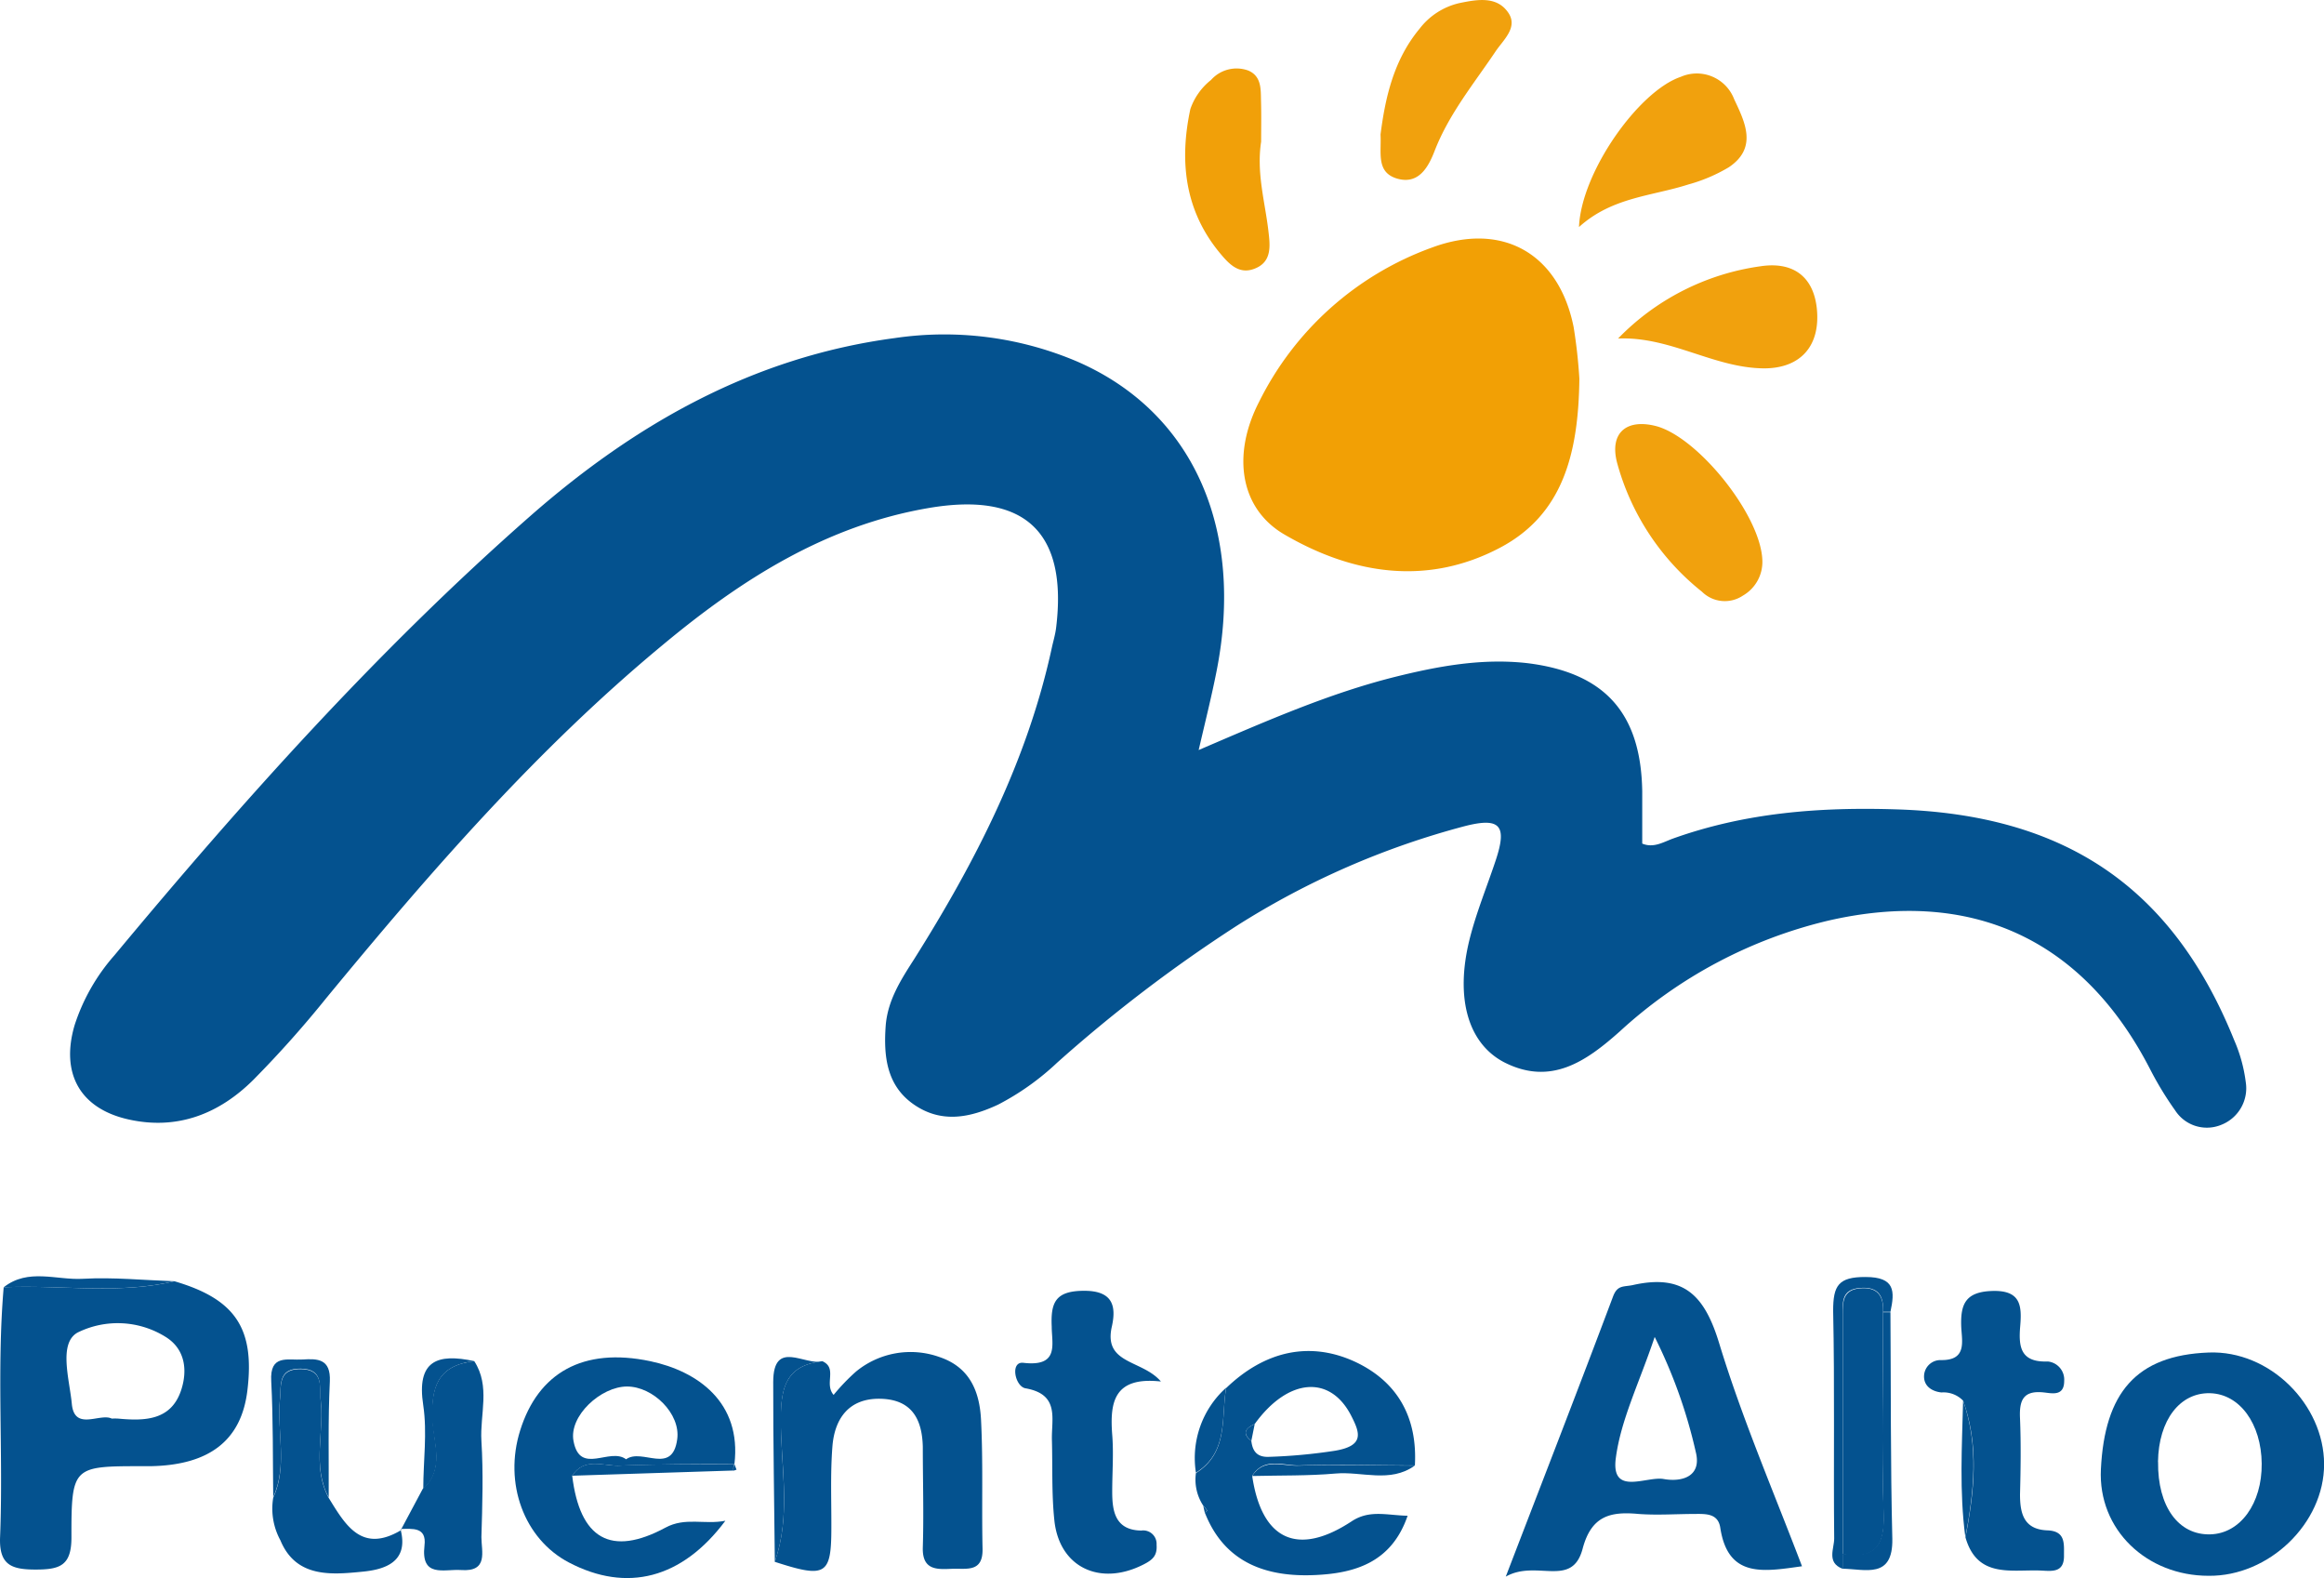 <svg xmlns="http://www.w3.org/2000/svg" id="Capa_1" data-name="Capa 1" viewBox="0 0 246.25 167.16"><defs><style>.cls-1{fill:#04528f;}.cls-2{fill:#f2a005;}.cls-3{fill:#f1a10d;}.cls-4{fill:#f1a009;}</style></defs><title>puente alto</title><path class="cls-1" d="M127,79.45c7.32-3.14,13.84-6,20.77-7.74,4.58-1.14,9.22-2,14-1.47,8.25,1,12.1,5.28,12.23,13.59,0,1.84,0,3.68,0,5.53,1.2.5,2.21-.15,3.25-.53,7.71-2.76,15.6-3.36,23.8-3.09,17.59.57,29.07,8.09,35.66,24.41a16.16,16.16,0,0,1,1.24,4.48,4.16,4.16,0,0,1-2.57,4.51,4,4,0,0,1-4.92-1.53,35.18,35.18,0,0,1-2.65-4.36c-7.13-13.84-19-19.23-34.18-15.71a49.55,49.55,0,0,0-22,11.71c-3.55,3.16-7.3,5.81-12.27,3.27-3.82-2-5.18-6.78-3.68-12.92.71-2.88,1.86-5.65,2.8-8.48,1.21-3.64.5-4.57-3.24-3.62A85.9,85.9,0,0,0,131,98.09,154.11,154.11,0,0,0,112,112.57a27.58,27.58,0,0,1-6.25,4.44c-3,1.4-6,2-8.91,0s-3.24-5.13-3-8.39c.22-2.67,1.6-4.82,3-7,6.48-10.29,12-21,14.6-33,.15-.69.36-1.38.45-2.08,1.26-10.17-3.29-14.47-13.48-12.73-10.93,1.86-19.9,7.6-28.19,14.5C56.85,79.38,45.54,92.41,34.55,105.74a114.28,114.28,0,0,1-7.69,8.62c-3.63,3.62-8.06,5.38-13.25,4.22s-7.21-4.92-5.71-10a20.92,20.92,0,0,1,4.21-7.38C25.79,84.76,40.05,68.82,56.18,54.66,67.32,44.89,79.83,37.8,94.81,35.81a35.92,35.92,0,0,1,19.3,2.48c12.27,5.32,17.82,17.73,14.76,32.94C128.38,73.7,127.77,76.15,127,79.45Z" transform="translate(0.01)"></path><path class="cls-2" d="M167.34,40.13c-.1,7.88-1.72,14.37-8.43,17.9-7.72,4.06-15.59,2.81-22.84-1.42-4.68-2.73-5.56-8.4-2.69-14a32.93,32.93,0,0,1,18.35-16.39c7.47-2.77,13.44.64,15,8.42A54.72,54.72,0,0,1,167.34,40.13Z" transform="translate(0.01)"></path><path class="cls-1" d="M18.47,135.72c6.46,1.89,8.54,5,7.73,11.59-.64,5.25-4,7.89-10.26,8h-.85c-7.38,0-7.54,0-7.53,7.56,0,3-1.25,3.39-3.81,3.39s-3.88-.49-3.75-3.48c.35-8.8-.37-17.62.38-26.42C6.41,136.08,12.48,137.14,18.47,135.72Zm-6.64,14.55a6,6,0,0,1,.68,0c2.8.26,5.6.21,6.67-3,.69-2.08.46-4.36-1.65-5.66a9.59,9.59,0,0,0-9.31-.46c-2.06,1.13-.86,5-.62,7.56C7.88,151.64,10.59,149.65,11.83,150.27Z" transform="translate(0.01)"></path><path class="cls-1" d="M190.93,165.91c-4.08.57-7.84,1.29-8.66-4.08-.23-1.51-1.5-1.47-2.67-1.46-2,0-4,.15-6,0-3-.28-5,.21-5.92,3.7-1.13,4.21-4.88,1.09-8.14,2.94,4.1-10.66,7.79-20.15,11.37-29.68.46-1.22,1.09-1,2.07-1.2,5.43-1.23,7.64,1.11,9.18,6.18C184.58,150.26,187.92,158,190.93,165.91Zm-15.61-24.29c-1.65,4.91-3.59,8.78-4.12,12.84s3.24,1.88,5.08,2.21,4.07-.2,3.39-2.88A53.5,53.5,0,0,0,175.32,141.62Z" transform="translate(0.01)"></path><path class="cls-1" d="M234,166.92c-6.54,0-11.72-4.88-11.4-11.29.4-8.07,3.72-12.07,11.42-12.36,6.49-.25,12.21,5.52,12.23,11.81S240.4,167,234,166.92Zm-5.34-12.06c-.06,4.7,2.15,7.77,5.54,7.67,3.17-.08,5.48-3.27,5.44-7.49s-2.32-7.38-5.48-7.46S228.71,150.4,228.65,154.86Z" transform="translate(0.01)"></path><path class="cls-1" d="M87.13,144.19c1.63.74.16,2.38,1.19,3.57a21.32,21.32,0,0,1,2.37-2.47,9.1,9.1,0,0,1,8.85-1.54c3.27,1.1,4.25,3.73,4.4,6.65.23,4.54.06,9.1.16,13.65.06,2.56-1.71,2.07-3.23,2.13s-3.17.21-3.1-2.25c.11-3.55,0-7.11,0-10.67-.07-2.86-1.11-5-4.45-5.09s-4.9,2.05-5.13,5.08c-.22,2.83-.1,5.69-.11,8.53,0,5.08-.57,5.42-6,3.66,1.73-4.9.67-10,.64-14.94C82.71,147,83.24,144.64,87.13,144.19Z" transform="translate(0.01)"></path><path class="cls-1" d="M127.48,159.48a5,5,0,0,1-.77-3.44c3.46-2.16,2.66-5.82,3.2-9,4.08-3.93,8.84-5,13.62-2.81,4.62,2.14,6.66,6,6.38,11-4.08,0-8.17-.13-12.24,0-1.69.05-3.72-.93-5,1.1,1,6.8,4.81,8.59,10.54,4.82,1.9-1.25,3.71-.64,5.93-.59-1.71,5-5.67,6.09-9.78,6.28-5.09.24-9.58-1.23-11.69-6.57.08-.09.25-.24.23-.28A5,5,0,0,0,127.48,159.48Zm5.46-8.64c-.95.43-1.4,1-.36,1.79.13,1.12.63,1.75,1.89,1.69a57.61,57.61,0,0,0,7-.65c3.09-.53,2.63-1.87,1.71-3.67C140.93,145.56,136.43,146,132.94,150.84Z" transform="translate(0.01)"></path><path class="cls-1" d="M60.62,156.32c.81,6.7,4.1,8.61,9.88,5.5,2.11-1.14,4.13-.29,6.35-.73-4.58,6.14-10.44,7.64-16.58,4.42-4.75-2.49-6.93-8.39-5.16-14,1.9-6.06,6.63-8.83,13.79-7.32,5,1.06,9.69,4.34,8.91,10.9-4.06,0-8.13,0-12.19.16C63.94,155.32,61.92,154.33,60.62,156.32Zm5.71-1.74c1.7-1.23,4.9,1.75,5.42-2.14.36-2.69-2.56-5.57-5.32-5.57s-6.18,3.12-5.67,5.78C61.45,156.32,64.6,153.27,66.33,154.58Z" transform="translate(0.01)"></path><path class="cls-1" d="M123,146.34c-5-.55-5.42,2.21-5.16,5.64.16,2,0,4,0,6s.25,4.1,3.07,4.15a1.42,1.42,0,0,1,1.63,1.5c.08,1.16-.4,1.61-1.48,2.14-4.54,2.26-8.83.25-9.35-4.72-.3-2.82-.18-5.68-.26-8.52-.06-2.25.85-4.83-2.8-5.47-1.12-.2-1.65-2.87-.22-2.7,3.83.45,3-2,3-3.83-.12-2.59.41-3.8,3.45-3.8s3.39,1.64,2.93,3.75C116.86,144.54,121,144,123,146.34Z" transform="translate(0.01)"></path><path class="cls-1" d="M208,148.37a2.89,2.89,0,0,0-2.3-.87c-1.08-.12-1.94-.74-1.83-1.88a1.74,1.74,0,0,1,1.74-1.55c2.85.06,2.25-2,2.19-3.58-.08-2.34.45-3.64,3.25-3.74,3.08-.11,3.18,1.57,3,3.73s0,3.85,2.93,3.74a1.93,1.93,0,0,1,1.73,2.06c0,1.65-1.29,1.31-2.14,1.22-2.23-.25-2.63.86-2.54,2.75.11,2.68.07,5.38,0,8.07,0,2.08.45,3.7,2.92,3.79,1.94.08,1.73,1.44,1.74,2.72,0,1.78-1.29,1.59-2.38,1.54-3.13-.15-6.8.89-8.06-3.52C209.18,158,209.72,153.17,208,148.37Z" transform="translate(0.01)"></path><path class="cls-3" d="M186.73,59.39a4.12,4.12,0,0,1-2.06,3.7,3.44,3.44,0,0,1-4.34-.41,26.24,26.24,0,0,1-9-13.68c-.81-3.15,1-4.65,4.08-3.88C179.86,46.24,186.6,54.59,186.73,59.39Z" transform="translate(0.01)"></path><path class="cls-3" d="M167.3,24.05c.23-5.81,6.32-14.4,10.78-15.91a4.24,4.24,0,0,1,5.67,2.39c1.14,2.41,2.5,5.13-.58,7.19a17.3,17.3,0,0,1-4.28,1.82C175,20.79,170.8,20.88,167.3,24.05Z" transform="translate(0.01)"></path><path class="cls-3" d="M171.44,35.86a26,26,0,0,1,15.06-7.65c3.34-.52,5.62.95,6,4.46.41,4-1.75,6.34-5.56,6.35C181.6,39,177,35.62,171.44,35.86Z" transform="translate(0.01)"></path><path class="cls-3" d="M146.27,14.25c.5-3.88,1.38-7.89,4.14-11.21A7.39,7.39,0,0,1,154.66.32c1.86-.38,3.92-.75,5.13,1,1.1,1.57-.51,2.9-1.34,4.14-2.3,3.42-4.93,6.61-6.45,10.53-.66,1.71-1.7,3.61-4,2.92C145.78,18.24,146.38,16.16,146.27,14.25Z" transform="translate(0.01)"></path><path class="cls-4" d="M133.62,15c-.51,3.33.41,6.37.77,9.47.18,1.53.41,3.29-1.49,4-1.65.64-2.72-.55-3.63-1.64-3.76-4.52-4.33-9.77-3.15-15.28a6.72,6.72,0,0,1,2.19-3.08,3.62,3.62,0,0,1,3.94-1c1.46.62,1.32,2.06,1.36,3.33C133.65,12.28,133.62,13.71,133.62,15Z" transform="translate(0.01)"></path><path class="cls-1" d="M42.43,162c.94,3.56-1.84,4.28-4.08,4.49-3.26.32-7,.66-8.65-3.33a7,7,0,0,1-.76-4.51c1.53-3.37.39-6.92.71-10.38.15-1.53-.2-3.27,2.21-3.24s2,1.83,2.11,3.33c.39,3.43-.93,7,.85,10.31,1.78,2.89,3.5,5.9,7.68,3.41Z" transform="translate(0.01)"></path><path class="cls-1" d="M50.24,144.18c1.74,2.68.59,5.63.76,8.45.21,3.38.1,6.79,0,10.19,0,1.52.77,3.71-2.17,3.49-1.78-.12-4.27.87-3.86-2.6.24-2-1.29-1.76-2.56-1.75l.07.07,2.3-4.31c2.31-2.08,1.17-4.82,1-7.16C45.64,147,46.31,144.64,50.24,144.18Z" transform="translate(0.01)"></path><path class="cls-1" d="M195.23,166.18c-1.73-.66-.88-2.15-.89-3.22-.08-8,.06-16.08-.11-24.12,0-2.67.56-3.58,3.43-3.57,3.14,0,3.11,1.5,2.64,3.69h-.78c.08-1.71-.52-2.69-2.45-2.53s-1.83,1.43-1.83,2.74q0,12.71,0,25.43Z" transform="translate(0.01)"></path><path class="cls-1" d="M199.52,139h.78c.06,8,0,16,.2,24,.08,4.29-2.85,3.21-5.27,3.17,0-.53,0-1.06,0-1.59,3.26.51,4.46-.69,4.34-4.13C199.34,153.3,199.52,146.12,199.52,139Z" transform="translate(0.01)"></path><path class="cls-1" d="M34.82,158.62c-1.78-3.32-.46-6.88-.85-10.31-.16-1.5.32-3.29-2.11-3.33s-2.06,1.71-2.21,3.24c-.32,3.46.82,7-.71,10.38-.05-4.1,0-8.2-.21-12.29-.17-2.89,1.74-2.2,3.32-2.3s3-.09,2.89,2.32C34.74,150.42,34.84,154.52,34.82,158.62Z" transform="translate(0.01)"></path><path class="cls-1" d="M87.13,144.19c-3.89.45-4.42,2.8-4.4,6.31,0,5,1.09,10-.64,14.94-.06-6.35-.18-12.7-.17-19.05C81.93,141.79,85.29,144.7,87.13,144.19Z" transform="translate(0.01)"></path><path class="cls-1" d="M129.91,147c-.54,3.18.26,6.84-3.2,9A10,10,0,0,1,129.91,147Z" transform="translate(0.01)"></path><path class="cls-1" d="M18.47,135.72c-6,1.42-12.06.36-18.09.64,2.59-2.05,5.59-.74,8.39-.9C12,135.28,15.24,135.61,18.47,135.72Z" transform="translate(0.01)"></path><path class="cls-1" d="M50.24,144.18c-3.93.46-4.6,2.84-4.4,6.38.13,2.34,1.27,5.08-1,7.16,0-2.95.43-5.95,0-8.84C44.1,144.11,46.33,143.34,50.24,144.18Z" transform="translate(0.01)"></path><path class="cls-1" d="M60.62,156.32c1.3-2,3.32-1,5-1.07,4.06-.18,8.13-.12,12.19-.16v0a1.08,1.08,0,0,0-.1.68Z" transform="translate(0.01)"></path><path class="cls-1" d="M132.66,156.35c1.29-2,3.32-1,5-1.1,4.07-.14,8.16,0,12.24,0-2.63,1.88-5.6.59-8.41.84S135.61,156.28,132.66,156.35Z" transform="translate(0.01)"></path><path class="cls-1" d="M208,148.37c1.69,4.8,1.15,9.64.24,14.48C207.59,158,207.88,153.2,208,148.37Z" transform="translate(0.01)"></path><path class="cls-1" d="M77.72,155.79a1.08,1.08,0,0,1,.1-.68l.21.57Z" transform="translate(0.01)"></path><path class="cls-1" d="M127.48,159.48a5,5,0,0,1,.41.53s-.15.19-.23.28Z" transform="translate(0.01)"></path><path class="cls-1" d="M132.94,150.84l-.36,1.79C131.54,151.8,132,151.27,132.94,150.84Z" transform="translate(0.01)"></path><path class="cls-1" d="M199.52,139c0,7.17-.18,14.35.07,21.51.12,3.44-1.08,4.64-4.34,4.13q0-12.72,0-25.43c0-1.31,0-2.58,1.83-2.74S199.6,137.24,199.52,139Z" transform="translate(0.01)"></path></svg>
